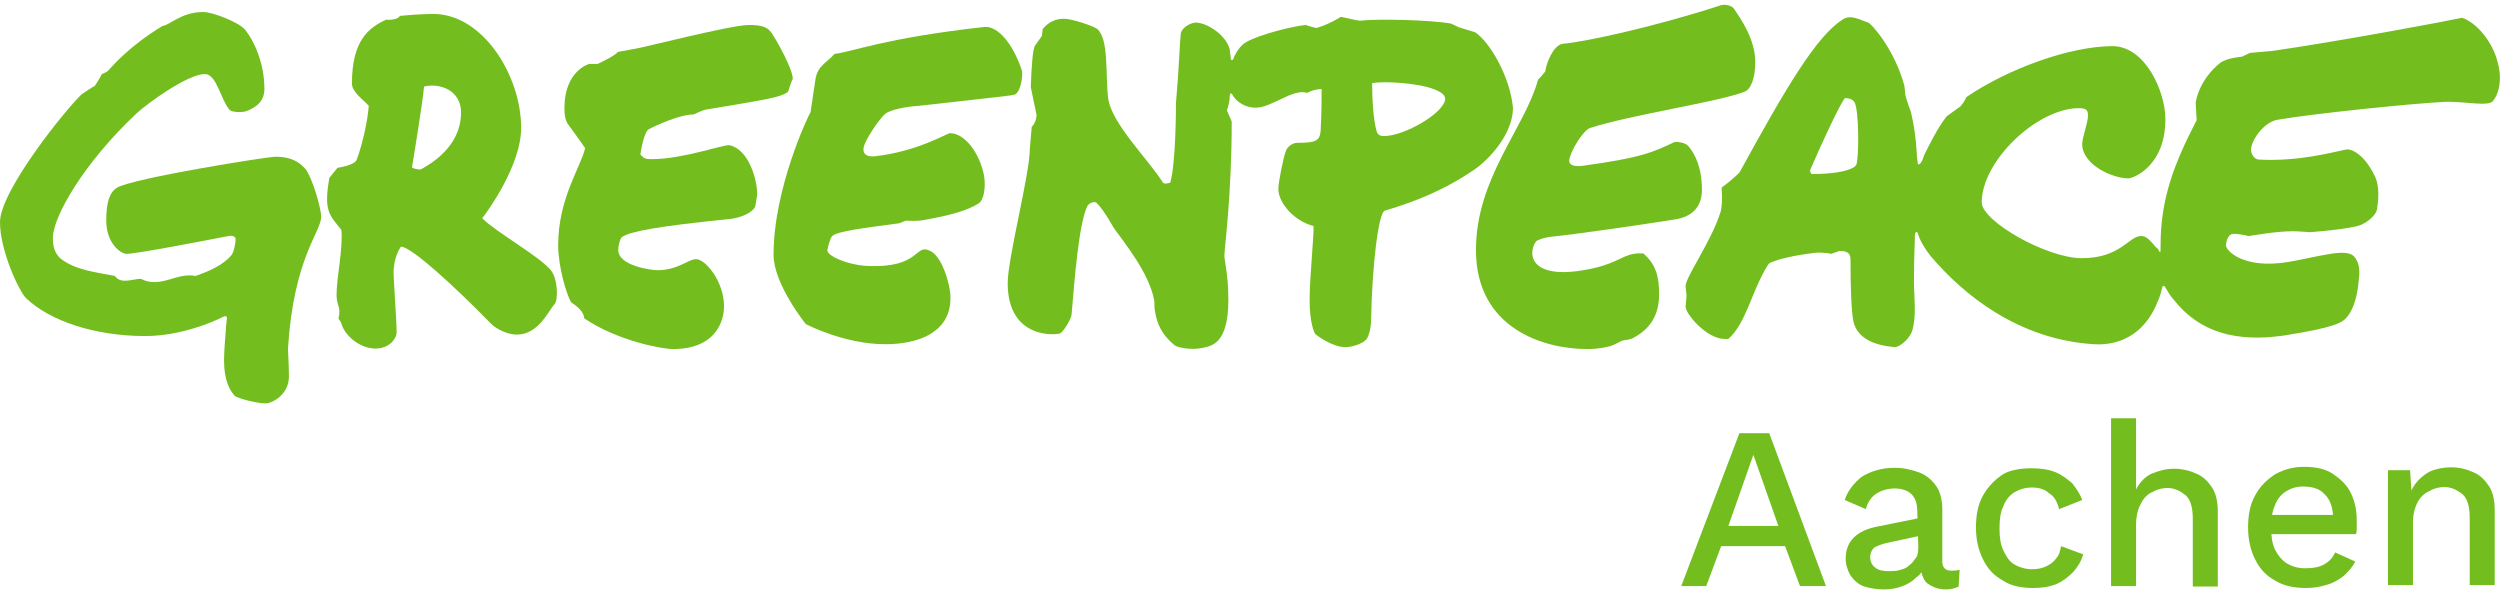 <?xml version="1.0" encoding="UTF-8"?>
<!-- Generator: Adobe Illustrator 18.1.1, SVG Export Plug-In . SVG Version: 6.00 Build 0)  -->
<svg xmlns="http://www.w3.org/2000/svg" xmlns:xlink="http://www.w3.org/1999/xlink" version="1.1" id="Ebene_1" x="0px" y="0px" width="520px" height="125px" viewBox="160 -34.3 520 125" xml:space="preserve">
<rect x="176.3" y="-45.2" display="none" fill="#73BE1E" width="262" height="79.2"></rect>
<g>
	<path fill="#73BE1E" d="M323.9-15.2c-1.7,1.2-4,1.5-17.1,3.7c0,0-0.4,0-2.5,1c-2.9,0-7.9,2.3-9.4,3.1c-0.6,0.4-1.2,2.1-1.7,5.2   c0.8,1,1.2,1,2.5,1c6.2,0,15-3.1,16-2.9c4,0.8,5.8,7.1,5.8,10.2c0,0.4-0.4,2.3-0.4,2.5c-0.4,1.2-2.9,2.5-5.8,2.7   c-13.8,1.4-20.3,2.5-21.9,3.7c-0.4,0.2-0.8,1.7-0.8,2.7c0,3.3,6.9,4.2,8.1,4.2c4.4,0,6.4-2.3,8.1-2.3c1.9,0,5.8,4.6,5.8,9.8   c0,3.3-1.9,8.9-10.6,8.9c-2.3,0-11.6-1.7-18.5-6.4c0,0,0.2-1.5-2.7-3.3c-1-1.7-2.7-7.5-2.7-11.9c0-9.8,4.8-16.4,5.6-20.2   c0,0-2.3-3.3-3.3-4.6c-0.4-0.6-1-1.2-1-3.7c0-7.7,5-9.2,5.2-9.2h1.7c0,0,3.7-1.7,4.2-2.5l3.3-0.6c1.7-0.2,20.2-5,23.9-5   c2.9,0,4.2,0.4,5.2,2.3c0.8,1.2,4,6.9,4,8.9C324.5-17.2,324.1-15.6,323.9-15.2"></path>
	<path fill="#73BE1E" d="M333.1,14.8c-0.4,0.4-0.8,1.9-1,2.9c-0.2,1.2,4.2,3.1,8.1,3.3c11.4,0.6,10-4.8,13.3-3.1   c2.3,1,4.2,6.7,4.2,9.8c0,7.5-7.3,9.6-13.5,9.6c-8.7,0-16.6-4.2-16.6-4.2s-6.7-8.3-6.7-14.4c0-13.9,7.3-29.1,7.7-29.7   c0,0,0.6-4,1-6.7c0.4-2.9,2.3-3.5,4-5.4c3.7-0.4,10.4-3.3,31.2-5.6c2.7-0.2,5.8,3.3,7.7,8.9c0.4,1-0.2,4.8-1.5,5.2   c-0.8,0.2-2.9,0.4-19.8,2.3c-2.9,0.2-6,0.8-7.1,1.7c-1.2,1-4,5.2-4.4,6.7c-0.4,1.5,0.4,2.3,2.3,2.1c8.9-1,15-4.8,15.6-4.8   c3.1,0,6.2,4.2,7.1,8.9c0.4,2.7-0.2,5-1,5.6c-2.5,1.7-6.7,2.7-11.2,3.5c-1.9,0.4-3.3,0.2-4,0.2c-0.4,0-1.2,0.6-1.9,0.6   C339.9,13.1,334.1,13.8,333.1,14.8"></path>
	<path fill="#73BE1E" d="M525.1-21.4c0,3.5-1,5.8-2.3,6.2c-5.4,2.1-23.7,4.8-32,7.5c-1.5,0.4-4.4,5.2-4.4,6.9c0,0.8,1,1.2,2.7,1   c12.3-1.7,14.4-2.7,19.3-5c0.8,0,2.1,0.2,2.7,0.8c1.5,1.7,2.9,4.6,2.9,9.2c0,2.7-1.2,5.6-6,6.2c-6.2,1-20.8,3.1-25,3.5   c-2.1,0.2-3.3,0.8-3.5,1c-1.9,2.7-1.2,8.5,11.9,5.6c5.4-1.2,6.4-3.1,9.6-3.1c0.2,0,0.6,0,0.8,0c2.7,2.3,3.3,5,3.3,8.5   c0,4.4-1.9,7.3-5.6,9.2c-0.4,0.2-1.7,0.4-1.9,0.4s-1.9,1-2.7,1.2c-2.3,0.6-4,0.6-4.8,0.6c-8.9,0-23.1-4.2-23.1-20.6   c0-15,10.2-25.4,12.9-35.4c0,0,0.6-0.6,1.5-1.7c0.2-1.7,1.7-5.6,3.7-5.8c4.8-0.4,19.6-3.7,32.5-7.9c1-0.4,2.1-0.2,2.9,0.4   C522.2-30.3,525.1-26,525.1-21.4"></path>
	<path fill="#73BE1E" d="M247.6,0.9c-0.4,0.2-1.9-0.2-1.9-0.4c0,0,2.3-13.9,2.5-16.8c3.3-0.8,7.7,0.8,7.7,5.4   C255.9-7.3,254.2-2.7,247.6,0.9L247.6,0.9z M274.4,21.7c-2.7-3-11.2-7.7-14.1-10.6c1.2-1.5,8.1-11.1,8.1-18.8   c0-10.8-7.9-23.7-18.3-23.7c0,0-3.1,0-6.9,0.4c-0.6,1-2.9,0.8-2.9,0.8c-3.7,1.7-7.1,4.4-7.1,13.3c0,1.7,2.3,3.3,3.5,4.6   c-0.2,2.9-1.2,7.7-2.5,11.2c-0.4,1.2-4,1.7-4,1.7l-1.7,2.1c-1.2,6.9,0,7.7,2.5,10.8c0.4,3.7-1,10-1,13.5c0,2.5,1,2.3,0.4,5   c0,0,0.4,0.4,0.6,1c0.8,2.7,4,5.2,7.1,5.2c3.1,0,4.4-2.3,4.4-3.3c0-3.1-0.8-12.5-0.6-13.3c0.2-2.9,1.5-4.6,1.5-4.6   c2.1,0,11,8.1,18.7,16c1.2,1.2,3.5,2.3,5.4,2.3c4.6,0,6.7-5.2,7.9-6.4C276.1,28.1,276.1,23.5,274.4,21.7"></path>
	<path fill="#73BE1E" d="M447.9-6c-0.8,0-1.2-0.2-1.5-0.8c-0.8-2.5-1-7.5-1-10.2c2.9-0.6,15.2,0.2,15.2,3.3   C460.4-10.8,452.1-6,447.9-6L447.9-6z M466.8-27.6l-3.3-1l-1.7-0.8c-4.6-0.8-15.4-1-18.9-0.6c-0.6,0-2.9-0.6-4-0.8   c-2.7,1.7-5,2.3-5,2.3c-0.6,0-2.3-0.6-2.3-0.6c-2.5,0.2-9.4,1.9-12.3,3.5c-1.5,0.8-2.3,2.5-2.7,3.3c0,0,0,0,0,0.2   c-0.2,0.2-0.4,0.6-0.6,0c0-0.6-0.2-1.2-0.2-1.9c-0.8-3.1-4.8-5.6-7.1-5.6c-1,0-2.9,1-3.1,2.3c-0.2,1.5-0.4,7.9-1,14.4   c0,0.6,0,12.7-1.2,16.6c-0.2,0-1,0.4-1.5,0C399-1,391.1-8.7,390.5-13.9c-0.6-4.8,0.2-12.3-2.3-14.4c-0.8-0.6-5.2-2.1-6.9-2.1   c-1.9,0-3.3,0.8-4.4,2.1l-0.2,1.5l-1.5,2.1c-0.4,1.2-0.6,3.5-0.8,8.5l1.2,5.8c0,0,0,1.5-1,2.5l-0.4,4.6c0,5.2-4.6,22.7-4.6,27.9   c0,11.9,10.4,10.8,11,10.4c0.8-0.6,2.3-3.1,2.3-4c0.6-7.1,1.5-18.9,3.3-22.5c0.4-0.6,1.5-1,1.9-0.6c1.7,1.7,3.5,5.2,3.7,5.4   c1.9,2.7,7.3,9.2,8.3,15c0,0.4,0,1.7,0.2,2.5c0.4,2.1,1.2,4.4,4,6.7c0.8,0.6,3.7,1,5.6,0.6s5.6-0.6,5.6-10c0-6-1-8.5-0.8-9.6   c0-1.2,1.5-12.3,1.5-27.5c0,0-0.6-1.5-1-2.3c0.4-1.2,0.6-2.3,0.6-3.1c0-0.4,0.2-0.6,0.4-0.4c0.2,0.2,0.2,0.4,0.4,0.6   c0.8,1.2,2.5,2.3,4.6,2.3c3.3,0,7.7-4,10.6-3.1c0.4,0,0.8-0.6,3.1-0.8c0,1.5,0,4.6-0.2,8.7c-0.2,2.1-1,2.5-4.8,2.5   c-1.2,0-2.3,1-2.5,1.9c-0.4,1-1.5,6.2-1.5,7.7c0,2.9,3.3,6.7,7.3,7.7c0.2,1.2-0.8,10.6-0.8,15.4s1,6.9,1.2,7.1   c0.2,0.2,3.5,2.7,6.2,2.7c1.9,0,4.2-1,4.6-1.9c0.2-0.4,0.8-1.7,0.8-4c0.2-10.8,1.5-22.3,2.9-22.5c6.4-1.9,12.7-4.4,19.1-8.9   c3.3-2.5,7.5-7.5,7.5-12.5C474.1-18.3,469.9-25.6,466.8-27.6"></path>
	<path fill="#73BE1E" d="M226.8,10.8c0-1.9-1.9-8.3-3.3-10c-1.7-1.9-3.7-2.5-6.2-2.5c-1.7,0-29.3,4.4-32.9,6.4   c-1.7,1-2.3,3.3-2.3,6.9c0,4.8,3.1,6.9,4.2,6.9c2.1,0,16-2.7,21.2-3.7c1-0.2,1.5,0.2,1.5,0.6c0,1.2-0.4,2.7-0.8,3.3   c-1.9,2.3-5,3.5-7.5,4.4c-4-0.8-7.3,2.7-11.4,0.6c-1.7,0-4.2,1.2-5.4-0.6c-4-0.8-8.3-1.2-11.4-3.7c-1.2-1.2-1.5-2.5-1.5-4.2   c0-4.4,6.4-15.6,17.5-26c2.3-2.1,10.6-8.1,14.1-8.1c2.5,0,3.3,5.4,5.2,7.5c0.4,0.4,2.5,0.6,3.5,0.2c2.1-0.8,3.7-2.1,3.7-4.6   c0-5.6-2.3-10.2-4-12.3c-1.2-1.5-6.7-3.7-8.7-3.7c-4.6,0-6.9,2.7-8.5,2.9c-6.9,4.2-10.2,8.1-11.4,9.4c-0.6,0.4-1.2,0.6-1.2,0.6   s-0.8,1.5-1.5,2.5c-0.2,0-2.7,1.7-2.7,1.7c-3.3,3.1-17,20.1-17,26.6c0,6,4,14.4,5.4,15.8c5,4.8,14.4,7.9,24.8,7.9   c7.3,0,14.1-2.9,16.2-4c0.4-0.2,0.8-0.2,0.8,0.2c0,0.6-0.2,1.5-0.2,2.1s-0.4,4.4-0.4,6.7c0,4.2,1.2,6.4,2.3,7.5   c0.6,0.4,4.2,1.5,6.4,1.5c1.2,0,4.8-1.7,4.8-5.6c0-2.3-0.2-5.2-0.2-5.8C221.1,19.2,226.8,14,226.8,10.8"></path>
	<path fill="#73BE1E" d="M546.1,0c-0.6,1-3.7,1.9-9.2,1.9c-0.2,0-0.4-0.4-0.4-0.8c2.3-5.4,6.7-14.8,7.3-15c0.6,0,1.5,0.2,1.9,0.8   C546.7-11.6,546.7-1.4,546.1,0L546.1,0z M679.6-21c-1-4.6-4.6-8.7-7.5-9.6c-2.7,0.6-25,4.8-39.5,6.9c-2.1,0.2-4.6,0.4-4.6,0.4   l-1.7,0.8c0,0-2.9,0.2-4.4,1.2c-1.9,1.5-4.4,4.2-5.2,8.3l0.2,3.7c-4.6,8.9-7.5,16.2-7.5,26c0,0.2,0,0.4,0,0.6c0,0.6,0,1-0.2,0.8   c-0.2-0.4-0.4-0.8-0.8-1c-1.7-2.1-2.3-2.3-3.1-2.3c-2.5,0-4.2,4.6-12.3,4.6c-7.3,0-20.8-7.7-20.8-11.6c0-8.7,11.6-19.6,20.2-19.6   c1.5,0,1.9,0.4,1.9,1.5c0,1.7-1.2,4.4-1.2,6c0,4.2,6.2,7.1,9.6,7.1c1,0,7.7-2.5,7.7-12.3c0-5.8-4.2-15.2-11-15.2   c-8.7,0-21.6,4.6-30.4,10.6c0,0-0.4,1-1.2,1.9c-0.8,0.6-2.9,2.1-2.9,2.1c-2.1,2.7-3.7,6.2-4.4,7.5c-0.2,0.4-0.4,0.8-0.6,1.5l0,0   c-0.4,1-1,1.2-1,0.8s-0.2-1-0.2-1.9c-0.2-3.7-0.6-6-1.2-8.7c0,0-1-2.7-1.2-3.7c0-0.4-0.2-1.9-0.2-1.9c-2.1-7.7-6.9-12.9-7.5-13.1   c-3.1-1.2-4-1.5-5.4-0.6c-5.4,3.5-11.6,13.9-21.4,31.8c0,0-1.7,1.7-3.7,3.1c0.2,2.7,0,4.2-0.2,5c-1.9,6.2-7.5,13.9-7.3,15.6   l0.2,1.9l-0.2,2.3c0,1.5,4.4,6.7,8.1,6.7c0.2,0,0.6,0,0.8,0c3.7-3.3,4.8-9.8,8.1-15.2c0.4-0.6,0.4-0.6,1.5-1   c2.1-0.8,6.4-1.5,8.3-1.7c1.9-0.2,3.5,0.2,3.5,0.2l1.7-0.6c1.5,0,2.3,0.4,2.3,1.7c0,6,0.2,11,0.6,12.9c0.6,2.9,3.3,5,8.7,5.4   c0.6,0,2.7-1.2,3.5-3.3c1-3.1,0.4-7.1,0.4-10.4c0-5,0.2-8.1,0.2-9.8c0.2-0.6,0.4-0.6,0.6-0.2l0,0c0.4,1.5,1.5,3.3,2.7,4.8   c6.7,7.9,18.1,17.3,33.9,18.3c6.2,0.4,11-2.9,13.3-8.9c0.6-1.2,0.8-2.5,1-3.1c0.2-0.2,0.4-0.2,0.6,0.2l0,0c0.4,0.6,0.8,1.5,1.7,2.5   c5.4,6.9,13.1,8.9,22.9,7.5c10.8-1.7,12.3-2.7,13.3-4c1.5-1.9,2.1-5,2.3-7.3c0.2-1.7,0.4-3.7-1-5.2c-1.7-1.7-6.9,0-13.7,1.2   c-9.2,1.5-12.9-2.3-12.9-3.5c0-0.6,0.4-2.1,1.2-2.3s2.7,0.2,3.5,0.4c0.4,0,5.4-1,9.2-1c1.5,0,3.1,0.2,3.5,0.2c0,0,6-0.4,9.6-1.2   c2.1-0.4,4.2-2.3,4.4-3.5c0.6-3.5,0.2-5.6-0.4-6.9c-2.5-5.2-5.4-5.8-6-5.6c-3.1,0.6-9.6,2.5-18.1,2.1c-1,0-1.7-1.2-1.7-2.1   c0.2-2.3,2.9-5.8,5.6-6.2c6.9-1.2,27-3.3,34.5-3.7c4.6-0.2,9.6,1.2,10.4-0.4C680.5-16,680-19.7,679.6-21"></path>
	<path fill="#73BE1E" d="M519.5,75.1h10.4l-5.2-14.8L519.5,75.1L519.5,75.1z M539.8,87.6h-5.4l-3.1-8.3H518l-3.1,8.3h-5.2l12.1-31.8   h6.2L539.8,87.6"></path>
	<path fill="#73BE1E" d="M558.8,72.2c0-1.7-0.4-2.9-1.2-3.7c-0.8-0.8-2.1-1.2-3.5-1.2s-2.7,0.4-3.7,1s-1.9,1.7-2.3,3.3l-4.4-1.9   c0.6-1.9,1.9-3.5,3.5-4.8c1.9-1.2,4.2-1.9,6.9-1.9c1.9,0,3.5,0.4,5.2,1c1.5,0.6,2.7,1.7,3.5,2.9c0.8,1.2,1.2,2.9,1.2,4.8v10.8   c0,1.2,0.6,1.9,1.9,1.9c0.6,0,1,0,1.7-0.2l-0.2,3.5c-0.8,0.4-1.7,0.6-2.7,0.6s-1.9-0.2-2.7-0.6c-0.8-0.4-1.5-0.8-1.9-1.7   c-0.4-0.8-0.6-1.7-0.6-2.9v-0.4h1c-0.2,1.2-0.8,2.3-1.9,3.1c-0.8,0.8-1.9,1.5-3.1,1.9c-1.2,0.4-2.3,0.6-3.5,0.6   c-1.5,0-2.9-0.2-4.2-0.6c-1.2-0.4-2.1-1.2-2.9-2.3c-0.6-1-1-2.3-1-3.5c0-1.9,0.6-3.3,1.7-4.4c1.2-1.2,2.9-1.9,5-2.3l9.4-1.9V77   l-6.9,1.5c-1.2,0.2-2.3,0.6-3.1,1c-0.6,0.4-1,1.2-1,2.1s0.4,1.7,1,2.1c0.6,0.6,1.7,0.8,2.7,0.8c0.8,0,1.7,0,2.3-0.2   c0.8-0.2,1.5-0.4,2.1-1c0.6-0.4,1-1,1.5-1.7c0.4-0.6,0.4-1.5,0.4-2.5L558.8,72.2"></path>
	<path fill="#73BE1E" d="M582.5,63.1c1.9,0,3.5,0.2,5,0.8c1.5,0.6,2.5,1.5,3.5,2.3c0.8,1,1.7,2.3,2.1,3.5l-4.8,1.9   c-0.4-1.5-1-2.7-2.1-3.3c-0.8-0.8-2.1-1.2-3.5-1.2c-1.5,0-2.7,0.4-3.7,1s-1.9,1.7-2.3,2.9c-0.6,1.2-0.8,2.7-0.8,4.6   s0.2,3.3,0.8,4.6c0.6,1.2,1.2,2.3,2.3,2.9c1,0.6,2.3,1,3.7,1c1,0,2.1-0.2,2.9-0.6c0.8-0.4,1.5-0.8,2.1-1.7c0.6-0.6,0.8-1.5,1-2.5   l4.6,1.7c-0.4,1.5-1.2,2.7-2.1,3.7c-1,1-2.1,1.9-3.5,2.5c-1.5,0.6-3.1,0.8-4.8,0.8c-2.3,0-4.6-0.4-6.2-1.5c-1.9-1-3.3-2.5-4.2-4.4   c-1-1.9-1.5-4.2-1.5-6.7s0.4-4.8,1.5-6.7s2.5-3.3,4.2-4.4C578.1,63.5,580.2,63.1,582.5,63.1"></path>
	<path fill="#73BE1E" d="M599.1,87.6V52.7h5.2v14.8c0.8-1.5,1.9-2.7,3.3-3.3c1.5-0.6,2.9-1,4.6-1s3.3,0.4,4.6,1   c1.5,0.6,2.5,1.7,3.3,2.9c0.8,1.2,1.2,2.9,1.2,5v15.6h-5.2v-14c0-2.3-0.4-4-1.5-5c-1-0.8-2.3-1.5-3.7-1.5c-1,0-2.1,0.2-3.1,0.8   c-1,0.4-1.9,1.2-2.5,2.5c-0.6,1-1,2.5-1,4.4v12.7H599.1"></path>
	<path fill="#73BE1E" d="M639.7,88c-2.5,0-4.6-0.4-6.4-1.5c-1.9-1-3.3-2.5-4.2-4.4c-1-1.9-1.5-4.2-1.5-6.7s0.4-4.8,1.5-6.7   c1-1.9,2.5-3.3,4.2-4.4c1.9-1,3.7-1.5,6-1.5c2.3,0,4.4,0.4,6,1.5c1.6,1.1,2.9,2.3,3.7,4c0.8,1.7,1.2,3.5,1.2,5.6c0,0.6,0,1,0,1.7   c0,0.4,0,1-0.2,1.2h-19.3v-4h17.1l-2.5,0.8c0-2.1-0.6-4-1.7-5c-1-1.2-2.5-1.7-4.6-1.7c-1.5,0-2.5,0.4-3.5,1s-1.9,1.7-2.3,2.9   c-0.6,1.2-0.8,2.9-0.8,4.6c0,1.9,0.2,3.3,0.8,4.6c0.6,1.2,1.5,2.3,2.5,2.9s2.3,1,3.7,1c1.7,0,2.9-0.2,4-0.8   c1.1-0.6,1.9-1.5,2.3-2.5l4.2,1.9c-0.6,1.2-1.5,2.1-2.3,2.9c-1,0.8-2.1,1.5-3.5,1.9C642.6,87.8,641.1,88,639.7,88"></path>
	<path fill="#73BE1E" d="M656.7,87.6V63.5h4.6l0.4,6.2l-0.6-0.6c0.4-1.5,1-2.5,1.9-3.5c0.8-0.8,1.9-1.7,3.1-2.1   c1.2-0.4,2.5-0.6,3.7-0.6c1.7,0,3.3,0.4,4.6,1c1.5,0.6,2.5,1.7,3.3,2.9c0.8,1.2,1.2,2.9,1.2,5v15.6h-5.2V73.5c0-2.3-0.4-4-1.5-5   c-1-0.8-2.3-1.5-3.7-1.5c-1,0-2.1,0.2-3.1,0.8c-1,0.4-1.9,1.2-2.5,2.3c-0.6,1.1-1,2.5-1,4.4v12.9h-5.2"></path>
</g>
</svg>
